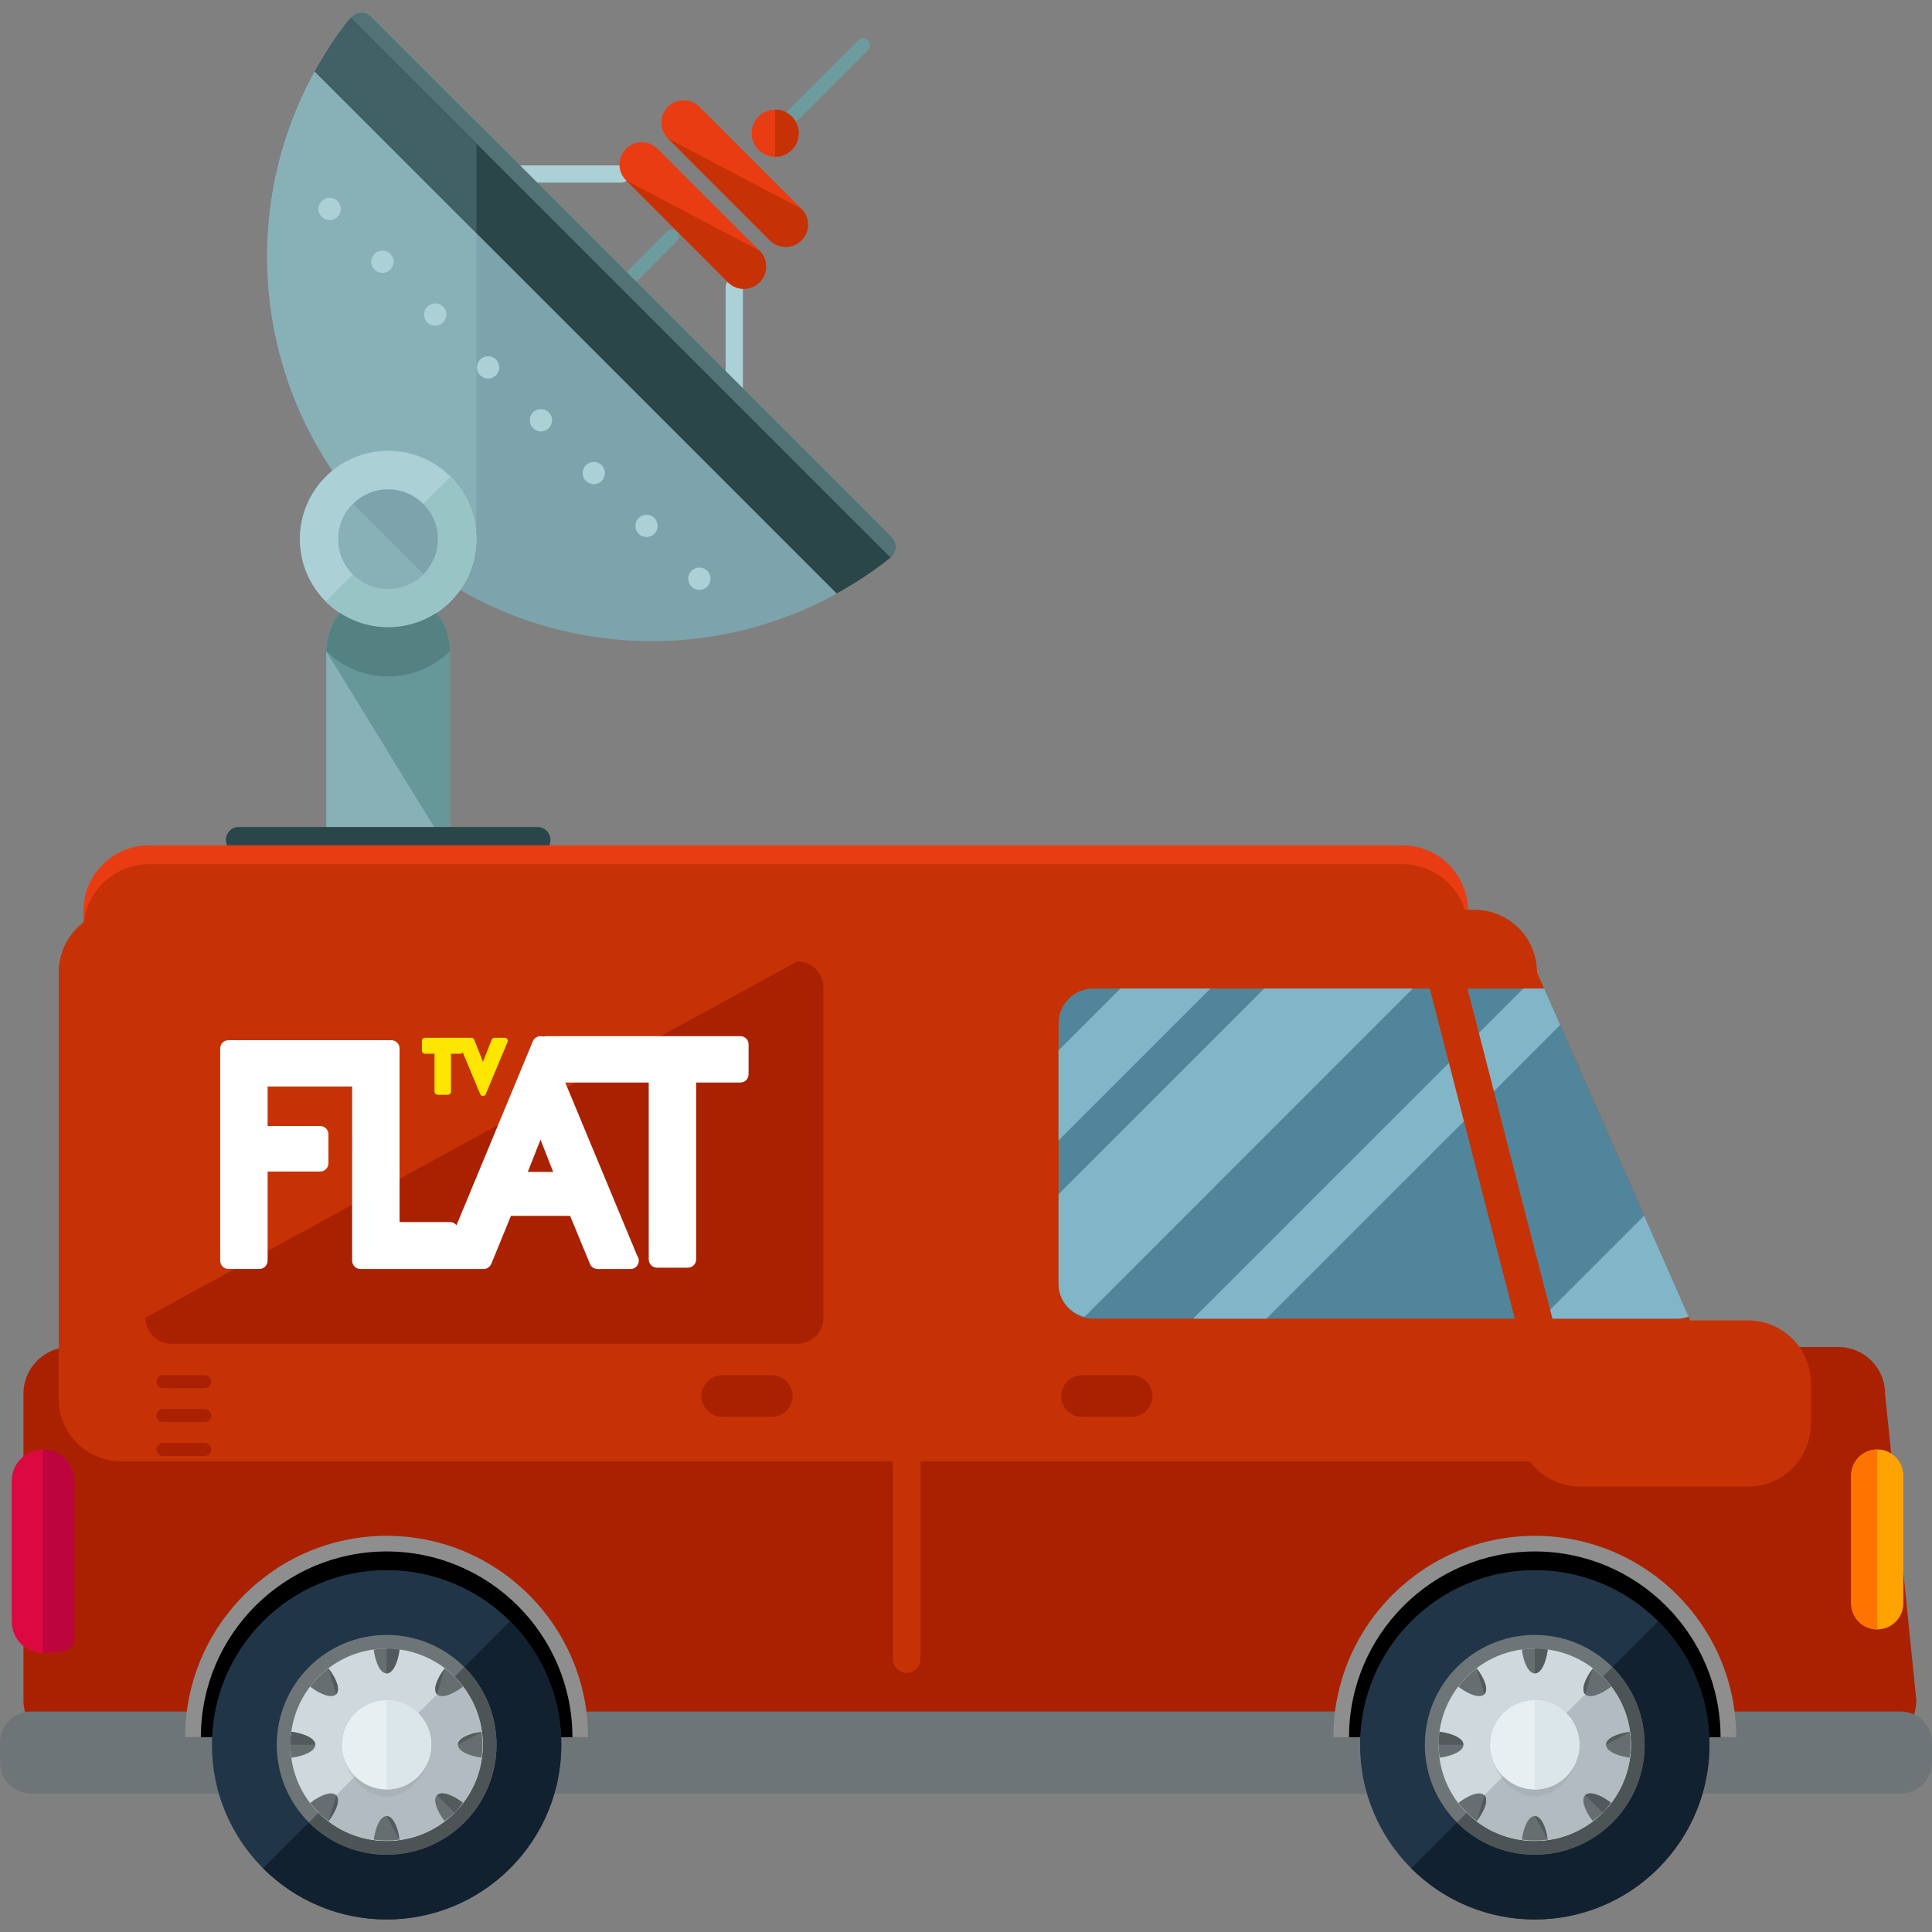 <?xml version="1.0" encoding="iso-8859-1"?>
<!-- Uploaded to: SVG Repo, www.svgrepo.com, Generator: SVG Repo Mixer Tools -->
<svg height="800px" width="800px" version="1.1" id="Layer_1" xmlns="http://www.w3.org/2000/svg" xmlns:xlink="http://www.w3.org/1999/xlink" 
	 viewBox="0 0 504.123 504.123" xml:space="preserve">
<rect x="0" y="0" width="504.123" height="504.123" fill="#808080" stroke="none"/>
<g>
	<path style="fill:#6C9C9E;" d="M157.649,81.904c-0.709,0.701-1.835,0.701-2.544,0l0,0c-0.693-0.701-0.693-1.835,0-2.536
		l19.007-19.007c0.709-0.701,1.843-0.709,2.544,0l0,0c0.701,0.701,0.701,1.835,0,2.528L157.649,81.904z"/>
	<path style="fill:#6C9C9E;" d="M207.494,32.051c-0.701,0.701-1.827,0.701-2.536,0l0,0c-0.693-0.701-0.693-1.835,0-2.528
		l19.015-19.015c0.701-0.701,1.827-0.701,2.536,0l0,0c0.693,0.701,0.693,1.827,0,2.536L207.494,32.051z"/>
</g>
<g>
	<path style="fill:#ABD0D6;" d="M193.843,111.623c0,1.237-1.008,2.245-2.245,2.245l0,0c-1.245,0-2.245-1.008-2.245-2.245V74.877
		c0-1.229,1-2.237,2.245-2.237l0,0c1.237,0,2.245,1.008,2.245,2.245V111.623z"/>
	<path style="fill:#ABD0D6;" d="M125.377,43.173c-1.237,0-2.237,0.992-2.237,2.237l0,0c0,1.237,1.008,2.237,2.237,2.237
		l36.746,0.008c1.237-0.008,2.229-1.008,2.245-2.245l0,0c-0.016-1.237-1.008-2.237-2.245-2.245L125.377,43.173z"/>
</g>
<path style="fill:#7DA4AD;" d="M233.74,142.903c0.063-1.016-0.323-2.009-1.048-2.733L96.839,4.316
	c-0.733-0.733-1.717-1.111-2.741-1.048c-1.008,0.055-1.961,0.544-2.607,1.347c-31.736,39.881-28.459,97.178,7.633,133.262
	c36.092,36.092,93.381,39.369,133.262,7.625C233.188,144.872,233.677,143.927,233.74,142.903z"/>
<path style="fill:#88B1B7;" d="M94.098,3.276c-1.008,0.055-1.961,0.544-2.607,1.347c-31.736,39.881-28.459,97.178,7.633,133.262
	c0.142,0.134,0.276,0.252,0.402,0.386h24.781V31.783L96.839,4.324C96.106,3.591,95.122,3.213,94.098,3.276z"/>
<path style="fill:#527275;" d="M232.692,140.169L96.839,4.316c-0.733-0.733-1.717-1.111-2.741-1.048
	c-1.008,0.055-1.961,0.544-2.607,1.347c-3.56,4.474-6.664,9.184-9.342,14.052l136.184,136.184c4.86-2.686,9.57-5.782,14.045-9.358
	c0.803-0.63,1.292-1.575,1.355-2.599C233.803,141.886,233.417,140.894,232.692,140.169z"/>
<path style="fill:#2B4649;" d="M91.49,4.615c-3.56,4.474-6.664,9.184-9.342,14.052l136.184,136.184
	c4.86-2.686,9.57-5.782,14.045-9.358"/>
<path style="fill:#426166;" d="M86.457,11.571c-1.536,2.324-2.97,4.695-4.301,7.097l42.157,42.149V37.423L91.498,4.615
	c-1.733,2.19-3.356,4.435-4.884,6.727C86.552,11.429,86.504,11.5,86.457,11.571z"/>
<path style="fill:#EA3C13;" d="M198.199,73.664c-2.276,2.269-5.963,2.269-8.239,0L163.352,47.04c-2.284-2.269-2.284-5.955,0-8.231
	l0,0c2.276-2.276,5.955-2.276,8.231,0l26.616,26.616C200.476,67.694,200.476,71.388,198.199,73.664L198.199,73.664z"/>
<path style="fill:#C63205;" d="M198.199,65.425c2.276,2.269,2.276,5.963,0,8.239l0,0c-2.276,2.269-5.963,2.269-8.239,0
	L163.352,47.04"/>
<path style="fill:#EA3C13;" d="M209.14,62.731c-2.284,2.269-5.971,2.269-8.247,0l-26.616-26.624c-2.276-2.269-2.276-5.963,0-8.239
	l0,0c2.276-2.261,5.963-2.261,8.231,0l26.632,26.624C211.409,56.768,211.409,60.455,209.14,62.731L209.14,62.731z"/>
<path style="fill:#C63205;" d="M209.14,54.492c2.269,2.269,2.269,5.963,0,8.239l0,0c-2.284,2.269-5.971,2.269-8.247,0
	l-26.616-26.624"/>
<circle style="fill:#EA3C13;" cx="202.279" cy="34.768" r="6.16"/>
<path style="fill:#C63205;" d="M202.248,28.601c3.395,0,6.152,2.765,6.152,6.16c0,3.411-2.757,6.168-6.16,6.16"/>
<g>
	<circle style="fill:#ABD0D6;" cx="86" cy="54.516" r="2.914"/>
	<circle style="fill:#ABD0D6;" cx="99.785" cy="68.3" r="2.914"/>
	<circle style="fill:#ABD0D6;" cx="113.569" cy="82.085" r="2.914"/>
	<circle style="fill:#ABD0D6;" cx="127.354" cy="95.869" r="2.914"/>
	<circle style="fill:#ABD0D6;" cx="141.139" cy="109.654" r="2.914"/>
	<circle style="fill:#ABD0D6;" cx="154.939" cy="123.423" r="2.907"/>
	<circle style="fill:#ABD0D6;" cx="168.7" cy="137.223" r="2.907"/>
	<circle style="fill:#ABD0D6;" cx="182.493" cy="151.008" r="2.914"/>
</g>
<path style="fill:#88B1B7;" d="M117.398,222.515v-52.578c0-8.917-7.207-16.132-16.124-16.132c-8.909,0-16.14,7.215-16.14,16.132
	v52.578H117.398z"/>
<path style="fill:#679899;" d="M117.398,222.515v-52.578c0-8.917-7.207-16.132-16.124-16.132c-8.909,0-16.14,7.215-16.14,16.132"/>
<circle style="fill:#ABD0D6;" cx="101.274" cy="140.658" r="23.001"/>
<path id="SVGCleanerId_0" style="fill:#99C4C6;" d="M117.539,124.392c8.988,8.988,8.988,23.544,0,32.532
	c-8.98,8.98-23.536,8.988-32.524,0"/>
<circle style="fill:#ABD0D6;" cx="101.274" cy="140.658" r="23.001"/>
<path style="fill:#548282;" d="M101.274,153.812c-8.893,0-16.108,7.2-16.132,16.085c4.143,4.088,9.846,6.617,16.132,6.617
	c6.294,0,11.973-2.528,16.124-6.609C117.382,161.012,110.167,153.812,101.274,153.812z"/>
<g>
	<path id="SVGCleanerId_0_1_" style="fill:#99C4C6;" d="M117.539,124.392c8.988,8.988,8.988,23.544,0,32.532
		c-8.98,8.98-23.536,8.988-32.524,0"/>
</g>
<circle style="fill:#7DA4AD;" cx="101.274" cy="140.666" r="12.989"/>
<path style="fill:#88B1B7;" d="M110.458,149.85c-5.073,5.081-13.296,5.081-18.369,0c-5.081-5.073-5.081-13.296,0-18.377"/>
<path style="fill:#2B4649;" d="M143.628,219.159c0,1.851-1.504,3.363-3.371,3.363H62.291c-1.851,0-3.363-1.505-3.363-3.363l0,0
	c0-1.851,1.504-3.363,3.363-3.363h77.966C142.123,215.796,143.628,217.3,143.628,219.159L143.628,219.159z"/>
<path style="fill:#EA3C13;" d="M383.031,265.46c0,9.437-7.664,17.093-17.109,17.093H38.88c-9.444,0-17.101-7.656-17.101-17.093
	v-27.79c0-9.444,7.656-17.101,17.101-17.101h327.05c9.444,0,17.109,7.656,17.109,17.101v27.79H383.031z"/>
<path style="fill:#C63205;" d="M383.031,270.383c0,9.437-7.664,17.093-17.109,17.093H38.88c-9.444,0-17.101-7.656-17.101-17.093
	v-27.79c0-9.444,7.656-17.101,17.101-17.101h327.05c9.444,0,17.109,7.656,17.109,17.101v27.79H383.031z"/>
<path style="fill:#AA2102;" d="M500.035,443.596c0,6.727-5.451,12.178-12.178,12.178H18.306c-6.727,0-12.186-5.451-12.186-12.178
	v-79.935c0-6.727,5.451-12.178,12.186-12.178h461.383c6.727,0,12.186,5.443,12.186,12.178L500.035,443.596z"/>
<path style="fill:#6E7577;" d="M504.123,459.854c0,4.506-3.655,8.168-8.16,8.168H8.16c-4.506,0-8.16-3.663-8.16-8.168v-5.096
	c0-4.513,3.655-8.168,8.16-8.168h487.802c4.506,0,8.16,3.655,8.16,8.168V459.854z"/>
<path d="M50.373,453.293c0-27.884,22.623-50.507,50.523-50.507c27.892,0,50.507,22.623,50.507,50.507"/>
<path style="fill:#8E8E8E;" d="M153.435,453.293h-4.072c0-26.726-21.756-48.467-48.475-48.467
	c-26.734,0-48.475,21.748-48.475,48.467h-4.096c0-28.979,23.591-52.547,52.571-52.547
	C129.859,400.746,153.435,424.321,153.435,453.293z"/>
<circle style="fill:#203547;" cx="100.88" cy="455.278" r="45.584"/>
<path style="fill:#122130;" d="M133.104,423.03c17.818,17.81,17.818,46.655,0,64.465c-17.818,17.802-46.663,17.802-64.465,0"/>
<circle style="fill:#6E7577;" cx="100.888" cy="455.278" r="28.672"/>
<path style="fill:#4C5456;" d="M121.147,434.987c11.209,11.209,11.193,29.349,0,40.543c-11.185,11.185-29.334,11.201-40.543,0"/>
<circle style="fill:#CED8DD;" cx="100.88" cy="455.278" r="25.096"/>
<path style="fill:#B2BBC1;" d="M118.619,437.515c9.799,9.799,9.799,25.687,0,35.486c-9.799,9.799-25.679,9.791-35.478,0"/>
<path style="opacity:0.2;fill:#888F91;enable-background:new    ;" d="M112.538,455.262c0,6.428-5.23,13.509-11.65,13.509
	c-6.428,0-11.65-7.073-11.65-13.509s5.222-11.65,11.65-11.65C107.307,443.612,112.538,448.827,112.538,455.262z"/>
<circle style="fill:#E7EFF2;" cx="100.888" cy="455.278" r="11.65"/>
<path style="fill:#DAE6EA;" d="M100.888,443.612c6.42,0,11.65,5.215,11.65,11.65c0,6.428-5.23,11.65-11.65,11.65"/>
<path style="fill:#666E70;" d="M100.888,430.166c-1.15,0-2.269,0.118-3.371,0.26c0.473,3.608,1.796,6.215,3.371,6.215
	c1.568,0,2.891-2.607,3.363-6.215C103.148,430.276,102.03,430.166,100.888,430.166z"/>
<path style="fill:#535A5B;" d="M100.888,436.641c1.568,0,2.891-2.607,3.363-6.215c-1.103-0.15-2.213-0.26-3.363-0.26"/>
<path style="fill:#666E70;" d="M97.524,480.027c2.229,0.307,4.474,0.307,6.727,0c-0.488-3.576-1.804-6.144-3.363-6.144
	C99.304,473.883,98.013,476.451,97.524,480.027z"/>
<path style="fill:#535A5B;" d="M104.243,480.027c-0.488-3.576-1.804-6.144-3.363-6.144"/>
<path style="fill:#666E70;" d="M80.92,440.091c2.899,2.213,5.679,3.119,6.782,2.009c1.126-1.111,0.213-3.891-2.001-6.782
	C83.905,436.688,82.306,438.287,80.92,440.091z"/>
<path style="fill:#535A5B;" d="M87.71,442.092c1.126-1.111,0.213-3.891-2.001-6.782"/>
<path style="fill:#666E70;" d="M120.753,470.378c-2.859-2.166-5.6-3.056-6.711-1.953c-1.111,1.111-0.213,3.86,1.953,6.727
	c0.89-0.685,1.804-1.339,2.615-2.143C119.43,472.189,120.076,471.276,120.753,470.378z"/>
<path style="fill:#535A5B;" d="M118.619,473.001c0.819-0.819,1.465-1.733,2.135-2.623c-2.859-2.166-5.6-3.056-6.711-1.953"/>
<path style="fill:#666E70;" d="M76.044,458.641c3.6-0.488,6.215-1.804,6.215-3.379c0.008-1.568-2.615-2.891-6.215-3.379
	c-0.158,1.111-0.26,2.229-0.26,3.379C75.784,456.404,75.894,457.523,76.044,458.641z"/>
<path style="fill:#535A5B;" d="M82.259,455.262c0.008-1.568-2.615-2.891-6.215-3.379c-0.158,1.111-0.26,2.229-0.26,3.379"/>
<path style="fill:#666E70;" d="M119.493,455.262c0,1.56,2.576,2.875,6.136,3.363c0.323-2.237,0.323-4.482,0.024-6.727
	C122.069,452.387,119.493,453.694,119.493,455.262z"/>
<path style="fill:#535A5B;" d="M125.653,451.906c-3.584,0.488-6.16,1.796-6.16,3.363"/>
<path style="fill:#666E70;" d="M80.935,470.441c1.371,1.804,2.97,3.395,4.766,4.766c2.213-2.891,3.119-5.679,2.001-6.774
	C86.599,467.322,83.842,468.227,80.935,470.441z"/>
<path style="fill:#535A5B;" d="M85.709,475.214c2.213-2.891,3.119-5.679,2.001-6.774"/>
<path style="fill:#666E70;" d="M116.059,435.318c-2.213,2.883-3.119,5.671-2.016,6.774c1.111,1.118,3.891,0.205,6.782-2.001
	C119.461,438.287,117.862,436.688,116.059,435.318z"/>
<path style="fill:#535A5B;" d="M116.059,435.318c-2.213,2.883-3.119,5.671-2.016,6.774"/>
<path d="M349.964,453.293c0-27.884,22.623-50.507,50.523-50.507c27.884,0,50.515,22.623,50.515,50.507"/>
<path style="fill:#8E8E8E;" d="M453.033,453.293h-4.08c0-26.726-21.74-48.467-48.467-48.467s-48.482,21.748-48.482,48.467h-4.08
	c0-28.979,23.583-52.547,52.563-52.547S453.033,424.321,453.033,453.293z"/>
<circle style="fill:#203547;" cx="400.463" cy="455.278" r="45.584"/>
<path style="fill:#122130;" d="M432.711,423.03c17.81,17.81,17.81,46.655,0,64.465c-17.818,17.802-46.671,17.802-64.465,0"/>
<circle style="fill:#6E7577;" cx="400.463" cy="455.278" r="28.672"/>
<path style="fill:#4C5456;" d="M420.738,434.987c11.217,11.209,11.185,29.349,0,40.543c-11.185,11.185-29.334,11.201-40.535,0"/>
<circle style="fill:#CED8DD;" cx="400.463" cy="455.278" r="25.096"/>
<path style="fill:#B2BBC1;" d="M418.209,437.515c9.807,9.799,9.807,25.687,0,35.486c-9.791,9.799-25.679,9.791-35.486,0"/>
<path style="opacity:0.2;fill:#888F91;enable-background:new    ;" d="M412.136,455.262c0,6.428-5.23,13.509-11.658,13.509
	s-11.65-7.073-11.65-13.509s5.222-11.65,11.65-11.65S412.136,448.827,412.136,455.262z"/>
<circle style="fill:#E7EFF2;" cx="400.463" cy="455.278" r="11.658"/>
<path style="fill:#DAE6EA;" d="M400.479,443.612c6.428,0,11.658,5.215,11.658,11.65c0,6.428-5.23,11.65-11.658,11.65"/>
<path style="fill:#666E70;" d="M400.479,430.166c-1.15,0-2.261,0.118-3.371,0.26c0.473,3.608,1.796,6.215,3.371,6.215
	c1.568,0,2.899-2.607,3.371-6.215C402.747,430.276,401.629,430.166,400.479,430.166z"/>
<path style="fill:#535A5B;" d="M400.479,436.641c1.568,0,2.899-2.607,3.371-6.215c-1.103-0.15-2.213-0.26-3.371-0.26"/>
<path style="fill:#666E70;" d="M397.115,480.027c2.229,0.307,4.482,0.307,6.727,0c-0.504-3.576-1.812-6.144-3.371-6.144
	C398.903,473.883,397.603,476.451,397.115,480.027z"/>
<path style="fill:#535A5B;" d="M403.85,480.027c-0.504-3.576-1.812-6.144-3.371-6.144"/>
<path style="fill:#666E70;" d="M380.518,440.091c2.899,2.213,5.679,3.119,6.79,2.009c1.118-1.111,0.205-3.891-2.009-6.782
	C383.496,436.688,381.905,438.287,380.518,440.091z"/>
<path style="fill:#535A5B;" d="M387.308,442.092c1.118-1.111,0.205-3.891-2.009-6.782"/>
<path style="fill:#666E70;" d="M420.344,470.378c-2.859-2.166-5.593-3.056-6.711-1.953c-1.118,1.111-0.221,3.86,1.953,6.727
	c0.89-0.685,1.812-1.339,2.615-2.143C419.021,472.189,419.667,471.276,420.344,470.378z"/>
<path style="fill:#535A5B;" d="M418.209,473.001c0.819-0.819,1.465-1.733,2.135-2.623c-2.859-2.166-5.593-3.056-6.711-1.953"/>
<path style="fill:#666E70;" d="M375.635,458.641c3.608-0.488,6.215-1.804,6.215-3.379c0.016-1.568-2.607-2.891-6.215-3.379
	c-0.142,1.111-0.244,2.229-0.244,3.379C375.383,456.404,375.493,457.523,375.635,458.641z"/>
<path style="fill:#535A5B;" d="M381.85,455.262c0.016-1.568-2.607-2.891-6.215-3.379c-0.142,1.111-0.244,2.229-0.244,3.379"/>
<path style="fill:#666E70;" d="M419.076,455.262c0,1.56,2.584,2.875,6.152,3.363c0.315-2.237,0.315-4.482,0.016-6.727
	C421.66,452.387,419.076,453.694,419.076,455.262z"/>
<path style="fill:#535A5B;" d="M425.244,451.906c-3.584,0.488-6.168,1.796-6.168,3.363"/>
<path style="fill:#666E70;" d="M380.534,470.441c1.378,1.804,2.962,3.395,4.766,4.766c2.213-2.891,3.119-5.679,2.009-6.774
	C386.19,467.322,383.433,468.227,380.534,470.441z"/>
<path style="fill:#535A5B;" d="M385.3,475.214c2.213-2.891,3.119-5.679,2.009-6.774"/>
<path style="fill:#666E70;" d="M415.665,435.318c-2.213,2.883-3.135,5.671-2.024,6.774c1.118,1.118,3.891,0.205,6.782-2.001
	C419.052,438.287,417.445,436.688,415.665,435.318z"/>
<path style="fill:#535A5B;" d="M415.665,435.318c-2.213,2.883-3.135,5.671-2.024,6.774"/>
<g>
	<path style="fill:#C63205;" d="M450.04,364.953c0,9.019-7.318,16.329-16.329,16.329H31.634c-9.019,0-16.321-7.318-16.321-16.329
		V253.715c0-9.019,7.31-16.329,16.321-16.329h353.091c9.019,0,16.329,7.318,16.329,16.329L450.04,364.953z"/>
	<path style="fill:#C63205;" d="M472.489,371.578c0,9.027-7.326,16.329-16.329,16.329h-43.882c-9.019,0-16.321-7.31-16.321-16.329
		v-10.705c0-9.027,7.31-16.329,16.321-16.329h43.882c9.011,0,16.329,7.31,16.329,16.329V371.578z"/>
</g>
<path style="fill:#DB0940;" d="M19.401,426.952c0,4.506-3.663,4.332-8.176,4.332l0,0c-4.513,0-8.16-3.639-8.16-8.16v-36.738
	c0-4.506,3.647-8.16,8.16-8.16l0,0c4.513,0,8.176,3.655,8.176,8.16V426.952z"/>
<path style="fill:#BC043D;" d="M11.225,378.218L11.225,378.218c4.513,0,8.176,3.655,8.176,8.16v40.566
	c0,4.506-3.663,4.332-8.176,4.332l0,0"/>
<path style="fill:#51859B;" d="M440.604,343.536l-37.675-85.591H285.294c-5.018,0-9.074,4.072-9.074,9.066v68.001
	c0,5.002,4.064,9.066,9.074,9.066H437.91C438.863,344.079,439.737,343.811,440.604,343.536z"/>
<g>
	<path style="fill:#81B6C9;" d="M329.878,257.945l-53.658,53.658v23.418c0,4.183,2.899,7.554,6.751,8.602l85.662-85.669h-38.754
		V257.945z"/>
	<polygon style="fill:#81B6C9;" points="315.857,257.945 292.352,257.945 276.212,274.077 276.212,297.574 	"/>
	<path style="fill:#81B6C9;" d="M402.156,344.079h35.753c0.953,0,1.827-0.268,2.694-0.543l-11.587-26.325L402.156,344.079z"/>
	<polygon style="fill:#81B6C9;" points="407.103,267.445 402.92,257.945 397.47,257.945 311.327,344.079 330.461,344.079 	"/>
</g>
<path style="fill:#C63205;" d="M406.552,349.774c0.662,2.544-0.874,5.136-3.419,5.79l0,0c-2.552,0.662-5.136-0.866-5.797-3.419
	l-27.664-107.394c-0.646-2.544,0.874-5.144,3.419-5.79l0,0c2.56-0.67,5.151,0.859,5.805,3.419L406.552,349.774z"/>
<g>
	<path style="fill:#AA2102;" d="M300.709,364.284c0,3.001-2.45,5.435-5.443,5.435H282.34c-3.001,0-5.443-2.442-5.443-5.435l0,0
		c0-3.009,2.45-5.443,5.443-5.443h12.926C298.26,358.833,300.709,361.275,300.709,364.284L300.709,364.284z"/>
	<path style="fill:#AA2102;" d="M206.824,364.284c0,3.001-2.442,5.435-5.435,5.435h-12.934c-3.009,0-5.435-2.442-5.435-5.435l0,0
		c0-3.009,2.434-5.443,5.435-5.443h12.934C204.383,358.833,206.824,361.275,206.824,364.284L206.824,364.284z"/>
</g>
<path style="fill:#C63205;" d="M240.152,432.955c0,1.969-1.599,3.568-3.568,3.568l0,0c-1.977,0-3.568-1.599-3.568-3.568V261.521
	c0-1.969,1.591-3.576,3.568-3.576l0,0c1.969,0,3.568,1.607,3.568,3.576V432.955z"/>
<g>
	<path style="fill:#AA2102;" d="M55.107,360.534c0,0.93-0.772,1.701-1.709,1.701H42.52c-0.937,0-1.701-0.772-1.701-1.701l0,0
		c0-0.937,0.764-1.709,1.701-1.709h10.878C54.335,358.825,55.107,359.597,55.107,360.534L55.107,360.534z"/>
	<path style="fill:#AA2102;" d="M55.107,369.38c0,0.93-0.772,1.694-1.709,1.694H42.52c-0.937,0-1.701-0.764-1.701-1.694l0,0
		c0-0.945,0.764-1.709,1.701-1.709h10.878C54.335,367.671,55.107,368.435,55.107,369.38L55.107,369.38z"/>
	<path style="fill:#AA2102;" d="M55.107,378.218c0,0.93-0.772,1.701-1.709,1.701H42.52c-0.937,0-1.701-0.772-1.701-1.701l0,0
		c0-0.945,0.764-1.709,1.701-1.709h10.878C54.335,376.509,55.107,377.273,55.107,378.218L55.107,378.218z"/>
</g>
<path style="fill:#FFA300;" d="M496.64,418.359c0,3.765-3.048,6.806-6.806,6.806l0,0c-3.749,0-6.798-3.048-6.798-6.806v-33.343
	c0-3.757,3.056-6.798,6.798-6.798l0,0c3.765,0,6.806,3.048,6.806,6.798V418.359z"/>
<path style="fill:#FF7300;" d="M489.834,425.164L489.834,425.164c-3.749,0-6.798-3.048-6.798-6.806v-33.343
	c0-3.757,3.056-6.798,6.798-6.798l0,0"/>
<path style="fill:#C63205;" d="M214.859,343.843c0,3.757-3.064,6.798-6.814,6.798H44.757c-3.749,0-6.814-3.048-6.814-6.798v-86.174
	c0-3.773,3.072-6.814,6.814-6.814h163.289c3.757,0,6.814,3.041,6.814,6.814L214.859,343.843L214.859,343.843z"/>
<path style="fill:#AA2102;" d="M208.045,250.856c3.757,0,6.814,3.041,6.814,6.814v86.166c0,3.757-3.064,6.798-6.814,6.798H44.757
	c-3.749,0-6.814-3.048-6.814-6.798"/>
<g>
	<path style="fill:#FFFFFF;" d="M97.414,271.415H59.613c-1.197,0-2.158,0.961-2.158,2.15v55.367c0,1.213,0.961,2.19,2.158,2.19h8.09
		c1.15,0,2.127-0.977,2.127-2.19v-23.229h13.666c1.229,0,2.198-0.953,2.198-2.15v-7.601c0-1.182-0.969-2.15-2.198-2.15H69.829
		v-10.295h27.585c1.182,0,2.15-0.985,2.15-2.182v-7.751C99.572,272.376,98.603,271.415,97.414,271.415z"/>
	<path style="fill:#FFFFFF;" d="M143.029,271.722c-0.307-0.819-1.126-1.355-1.993-1.355c-0.882,0-1.662,0.536-2.009,1.355
		L119.115,319.7c-0.41-0.496-0.961-0.819-1.654-0.819h-13.202v-45.308c0-1.189-0.937-2.15-2.15-2.15h-8.074
		c-1.182,0-2.15,0.961-2.15,2.15v55.367c0,1.213,0.969,2.19,2.15,2.19h23.434c0,0,0.032-0.032,0.063-0.032
		c0,0,0.063,0.032,0.126,0.032h8.539c0.874,0,1.662-0.559,2.001-1.347l5.12-12.516h15.447l5.167,12.516
		c0.307,0.788,1.126,1.347,2.001,1.347h8.539h0.063c1.182,0,2.15-0.977,2.15-2.19c0-0.433-0.126-0.843-0.378-1.182L143.029,271.722z
		 M141.036,297.369l3.308,8.42h-6.624L141.036,297.369z"/>
	<path style="fill:#FFFFFF;" d="M193.182,270.367h-50.609c-1.197,0-2.158,0.961-2.158,2.158v7.759c0,1.213,0.961,2.182,2.158,2.182
		h26.703v46.151c0,1.182,0.945,2.166,2.158,2.166h8.058c1.197,0,2.158-0.985,2.158-2.166v-46.151h11.532
		c1.197,0,2.15-0.969,2.15-2.182v-7.759C195.34,271.328,194.387,270.367,193.182,270.367z"/>
</g>
<path style="fill:#FFE600;" d="M132.372,271.155c-0.126-0.236-0.37-0.362-0.622-0.362h-2.718c-0.339,0-0.63,0.197-0.725,0.496
	l-2.292,5.774l-2.276-5.774c-0.126-0.299-0.402-0.496-0.709-0.496h-2.725c0,0-0.063,0-0.134,0.016l-0.071-0.016h-9.216
	c-0.441,0-0.788,0.362-0.788,0.772v2.599c0,0.433,0.347,0.788,0.788,0.788h2.497v9.925c0,0.418,0.378,0.78,0.78,0.78h2.725
	c0.417,0,0.788-0.362,0.788-0.78v-9.925h2.434c0.252,0,0.504-0.142,0.63-0.354l4.569,10.894c0.126,0.299,0.41,0.488,0.709,0.488
	c0.323,0,0.599-0.189,0.733-0.488l5.695-13.619C132.521,271.627,132.521,271.383,132.372,271.155z"/>
</svg>